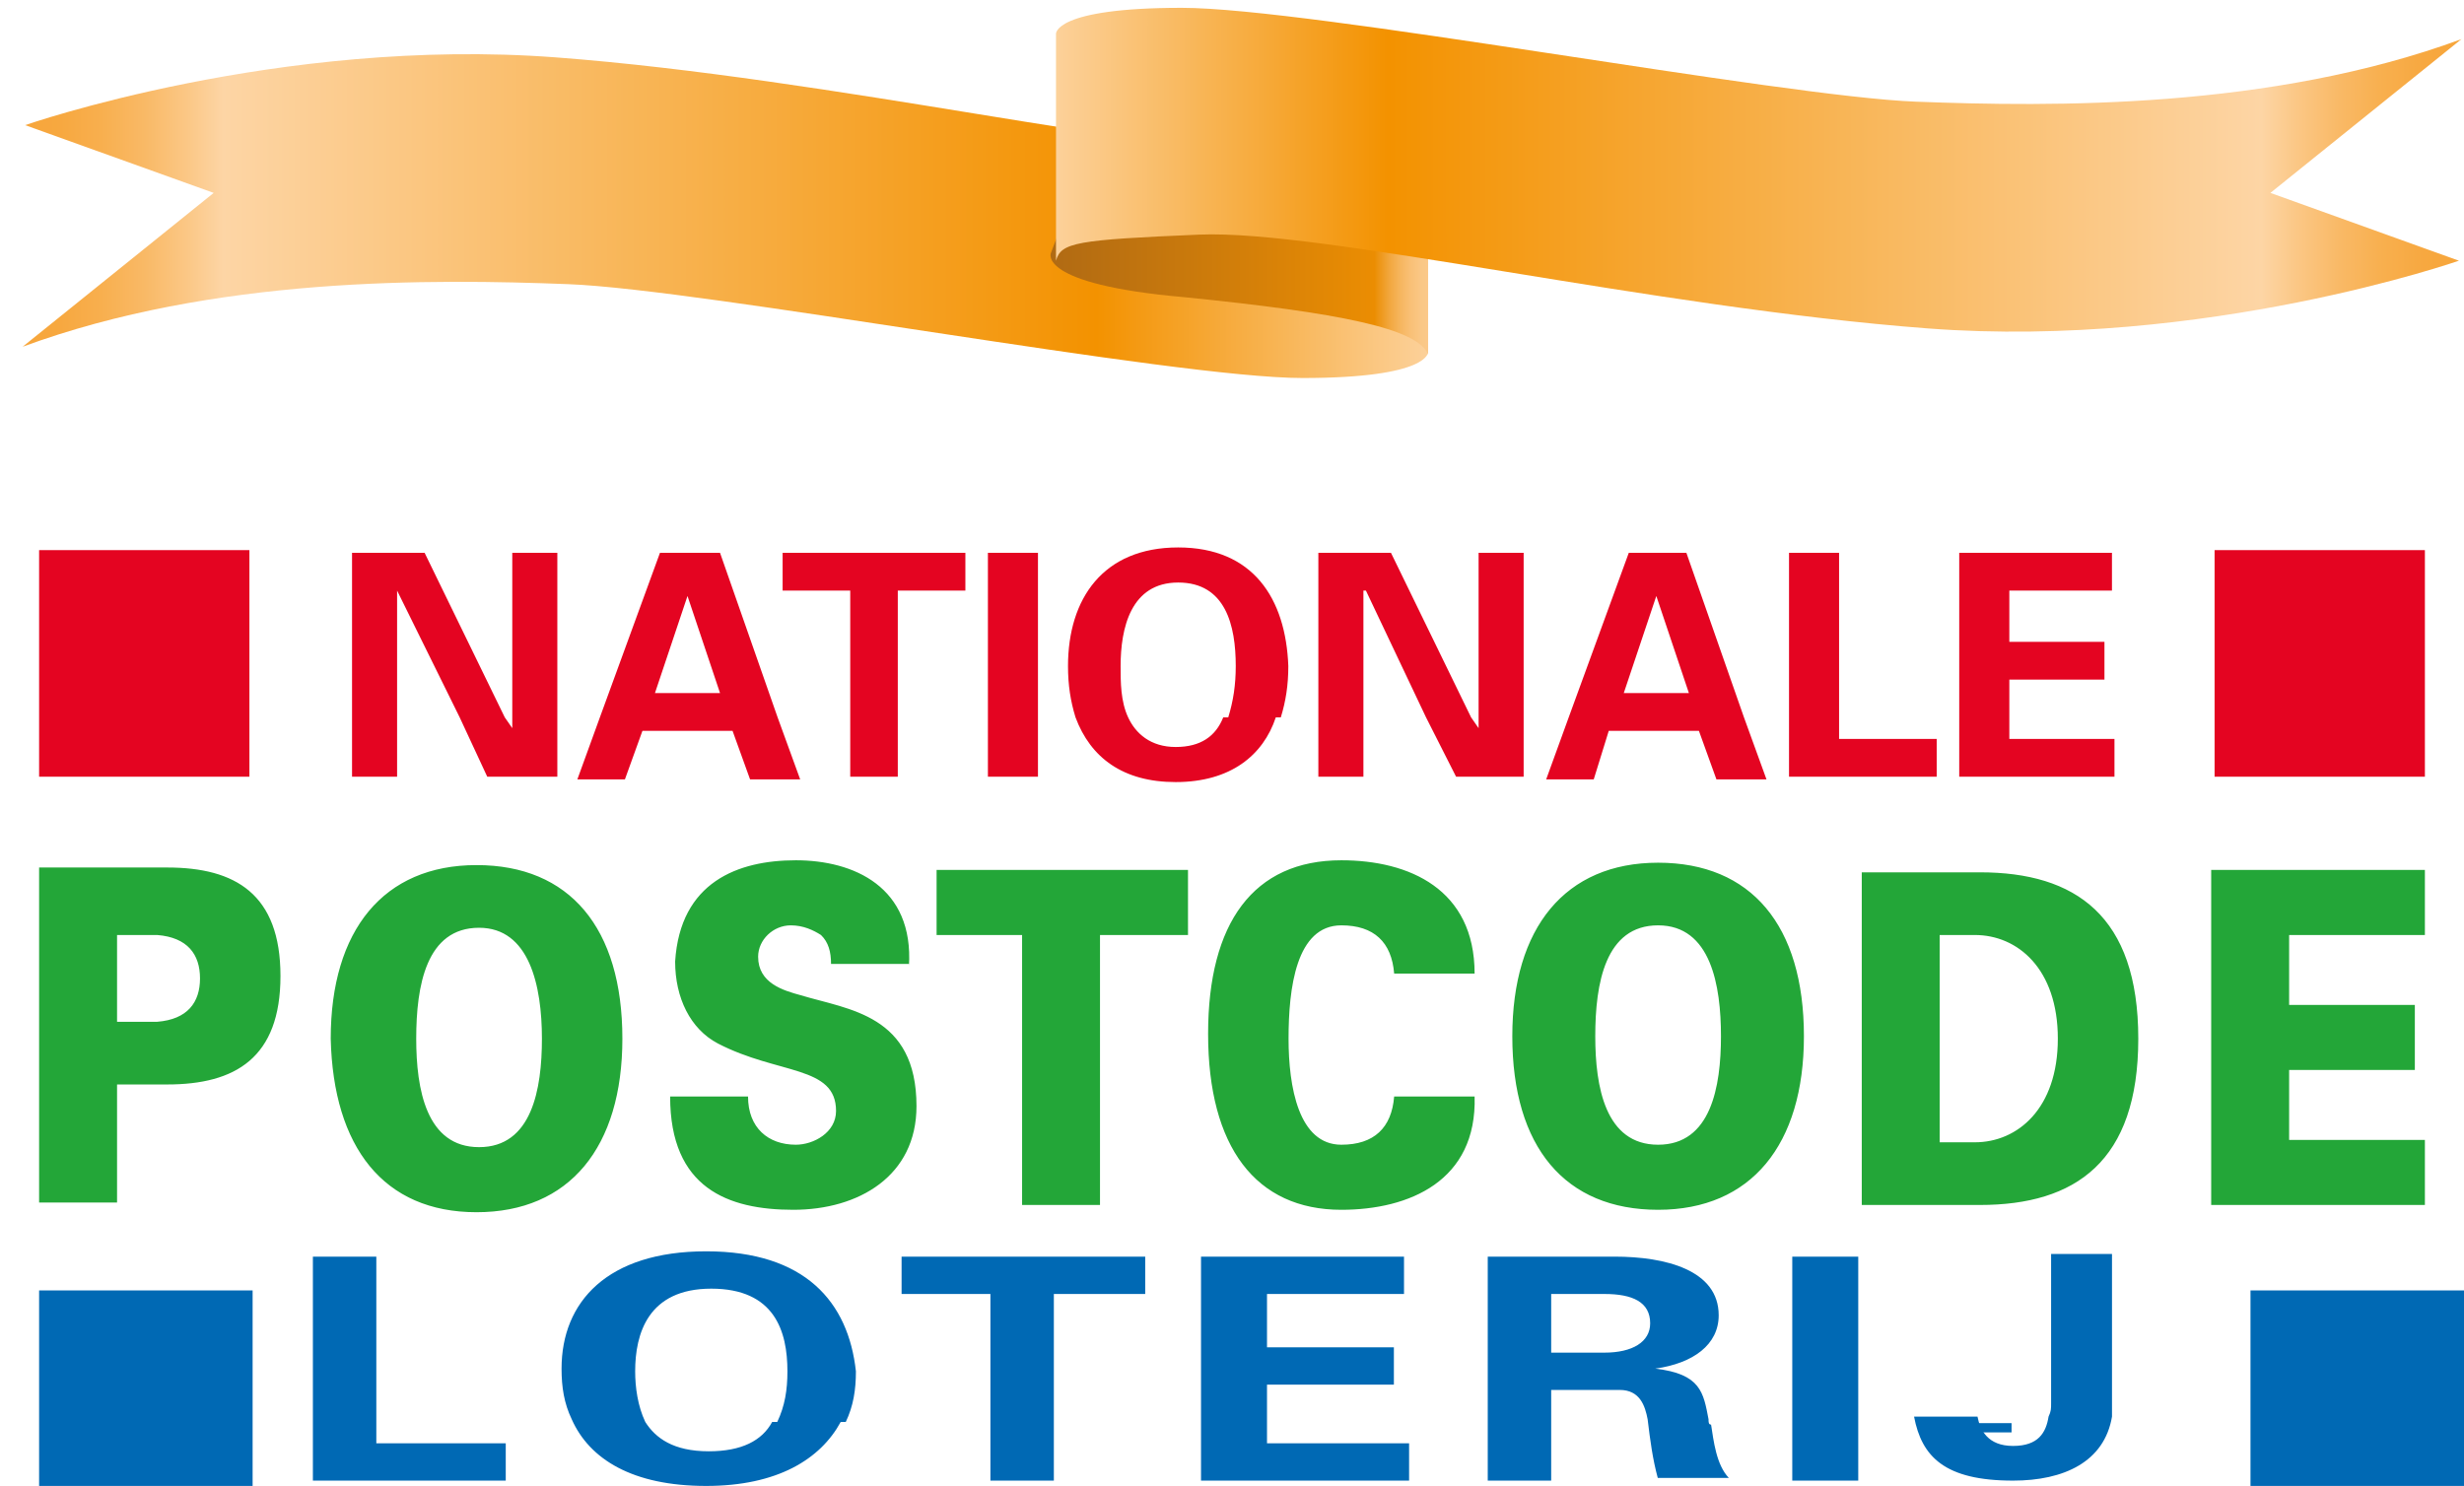 <?xml version="1.0" encoding="UTF-8"?>
<svg width="63px" height="38px" viewBox="0 0 63 38" version="1.1" xmlns="http://www.w3.org/2000/svg" xmlns:xlink="http://www.w3.org/1999/xlink">
    <!-- Generator: Sketch 52.5 (67469) - http://www.bohemiancoding.com/sketch -->
    <title>nationale-postcode-loterij-1</title>
    <desc>Created with Sketch.</desc>
    <defs>
        <linearGradient x1="100%" y1="50%" x2="0.154%" y2="50%" id="linearGradient-1">
            <stop stop-color="#FCD19A" offset="0%"></stop>
            <stop stop-color="#F39200" offset="23.7%"></stop>
            <stop stop-color="#FDD5A5" offset="86%"></stop>
            <stop stop-color="#FBC887" offset="88.4%"></stop>
            <stop stop-color="#F9B966" offset="91.6%"></stop>
            <stop stop-color="#F8AF4E" offset="94.7%"></stop>
            <stop stop-color="#F7A840" offset="97.6%"></stop>
            <stop stop-color="#F7A63B" offset="100%"></stop>
        </linearGradient>
        <linearGradient x1="0.986%" y1="50%" x2="100.273%" y2="50%" id="linearGradient-2">
            <stop stop-color="#AE6914" offset="0%"></stop>
            <stop stop-color="#EB8D02" offset="86%"></stop>
            <stop stop-color="#ED9513" offset="87.1%"></stop>
            <stop stop-color="#F2A73E" offset="89.9%"></stop>
            <stop stop-color="#F6B65F" offset="92.7%"></stop>
            <stop stop-color="#F9C077" offset="95.4%"></stop>
            <stop stop-color="#FAC785" offset="97.9%"></stop>
            <stop stop-color="#FBC98A" offset="100%"></stop>
        </linearGradient>
        <linearGradient x1="0%" y1="50%" x2="99.846%" y2="50%" id="linearGradient-3">
            <stop stop-color="#FCD19A" offset="0%"></stop>
            <stop stop-color="#F39200" offset="23.7%"></stop>
            <stop stop-color="#FDD5A5" offset="86%"></stop>
            <stop stop-color="#FBC887" offset="88.4%"></stop>
            <stop stop-color="#F9B966" offset="91.6%"></stop>
            <stop stop-color="#F8AF4E" offset="94.7%"></stop>
            <stop stop-color="#F7A840" offset="97.6%"></stop>
            <stop stop-color="#F7A63B" offset="100%"></stop>
        </linearGradient>
    </defs>
    <g id="--Symbols" stroke="none" stroke-width="1" fill="none" fill-rule="evenodd">
        <g id="Desktop-/-Misc-/-Footer" transform="translate(-1063, -503)">
            <g id="logo's" transform="translate(1060, 496)">
                <g id="nationale-postcode-loterij-1" transform="translate(0, 4)">
                    <path d="M50.022,21.345 L50.022,17.138 L48.742,17.138 L48.742,22.862 L52.518,22.862 L52.518,21.897 L50.022,21.897 L50.022,21.345 Z M54.375,21.897 L54.375,20.379 L56.807,20.379 L56.807,19.414 L54.375,19.414 L54.375,18.103 L56.999,18.103 L56.999,17.138 L53.094,17.138 L53.094,22.862 L57.063,22.862 L57.063,21.897 L54.375,21.897 Z M23.01,18.103 L24.739,18.103 L24.739,22.862 L25.955,22.862 L25.955,18.103 L27.683,18.103 L27.683,17.138 L23.01,17.138 L23.01,18.103 Z M21.41,17.138 L19.874,17.138 L18.338,21.345 L17.762,22.931 L18.978,22.931 L19.426,21.69 L21.73,21.69 L22.178,22.931 L23.459,22.931 L22.882,21.345 L21.41,17.138 Z M20.578,18.241 L21.41,20.724 L19.746,20.724 L20.578,18.241 Z M16.098,21.345 L16.098,21.621 L15.906,21.345 L13.857,17.138 L12.001,17.138 L12.001,22.862 L13.153,22.862 L13.153,18.103 L14.753,21.345 L15.458,22.862 L17.25,22.862 L17.25,17.138 L16.098,17.138 L16.098,21.345 Z M46.118,17.138 L44.645,17.138 L43.109,21.345 L42.533,22.931 L43.749,22.931 L44.133,21.69 L46.438,21.69 L46.886,22.931 L48.166,22.931 L47.59,21.345 L46.118,17.138 Z M45.349,18.241 L46.182,20.724 L44.517,20.724 L45.349,18.241 Z M28.259,21.345 L28.259,22.862 L29.539,22.862 L29.539,17.138 L28.259,17.138 L28.259,21.345 Z M40.805,21.345 L40.805,21.621 L40.613,21.345 L38.565,17.138 L36.708,17.138 L36.708,22.862 L37.86,22.862 L37.86,18.103 L37.924,18.103 L39.461,21.345 L40.229,22.862 L41.957,22.862 L41.957,17.138 L40.805,17.138 L40.805,21.345 Z M33.124,17 C31.204,17 30.307,18.31 30.307,20.034 C30.307,20.517 30.371,20.931 30.499,21.345 C30.884,22.379 31.716,23 33.06,23 C34.468,23 35.3,22.31 35.62,21.345 L34.276,21.345 C34.084,21.828 33.7,22.103 33.06,22.103 C32.42,22.103 32.036,21.759 31.844,21.345 C31.652,20.931 31.652,20.448 31.652,20.034 C31.652,19.069 31.908,17.897 33.124,17.897 C34.34,17.897 34.596,19 34.596,20.034 C34.596,20.517 34.532,20.931 34.404,21.345 L35.748,21.345 C35.876,20.931 35.94,20.517 35.94,20.034 C35.876,18.31 35.044,17 33.124,17 Z M4,17.069 L9.377,17.069 L9.377,22.862 L4,22.862 L4,17.069 Z M59.623,17.069 L65,17.069 L65,22.862 L59.623,22.862 L59.623,17.069 Z" id="Shape" fill="#E40421" fill-rule="nonzero"></path>
                    <path d="M12.622,39.295 L12.622,35.136 L11,35.136 L11,40.864 L15.931,40.864 L15.931,39.909 L12.622,39.909 L12.622,39.295 Z M46.684,39.295 C46.554,38.614 46.489,38.136 45.322,38 C46.295,37.864 46.944,37.386 46.944,36.636 C46.944,35.477 45.581,35.136 44.283,35.136 L41.039,35.136 L41.039,40.864 L42.661,40.864 L42.661,38.545 L44.413,38.545 C44.932,38.545 45.062,38.955 45.127,39.295 C45.192,39.841 45.257,40.318 45.386,40.795 L47.203,40.795 C46.879,40.455 46.814,39.841 46.749,39.432 C46.684,39.432 46.684,39.364 46.684,39.295 Z M44.024,37.591 L42.661,37.591 L42.661,36.091 L44.024,36.091 C44.738,36.091 45.192,36.295 45.192,36.841 C45.192,37.318 44.738,37.591 44.024,37.591 Z M35.395,39.295 L35.395,38.409 L38.639,38.409 L38.639,37.455 L35.395,37.455 L35.395,36.091 L38.898,36.091 L38.898,35.136 L33.708,35.136 L33.708,40.864 L39.028,40.864 L39.028,39.909 L35.395,39.909 L35.395,39.295 Z M48.825,39.295 L48.825,40.864 L50.512,40.864 L50.512,35.136 L48.825,35.136 L48.825,39.295 Z M55.443,35.136 L55.443,38.886 C55.443,39.023 55.443,39.091 55.378,39.227 C55.313,39.636 55.118,39.977 54.47,39.977 C53.821,39.977 53.626,39.568 53.561,39.227 L51.939,39.227 C52.134,40.25 52.718,40.864 54.47,40.864 C55.767,40.864 56.805,40.386 57,39.227 L57,35.068 L55.443,35.068 L55.443,35.136 Z M21.056,35 C18.526,35 17.358,36.295 17.358,38 C17.358,38.477 17.423,38.886 17.618,39.295 C18.072,40.318 19.175,41 21.056,41 C22.873,41 23.976,40.318 24.495,39.364 L22.743,39.364 C22.484,39.841 21.965,40.114 21.121,40.114 C20.213,40.114 19.759,39.773 19.499,39.364 C19.305,38.955 19.24,38.477 19.24,38.068 C19.24,37.114 19.564,35.955 21.186,35.955 C22.808,35.955 23.133,37.045 23.133,38.068 C23.133,38.545 23.068,38.955 22.873,39.364 L24.625,39.364 C24.819,38.955 24.884,38.545 24.884,38.068 C24.69,36.295 23.587,35 21.056,35 Z M26.052,36.091 L28.323,36.091 L28.323,40.864 L29.945,40.864 L29.945,36.091 L32.281,36.091 L32.281,35.136 L26.052,35.136 L26.052,36.091 Z" id="Shape" fill="#0069B4" fill-rule="nonzero"></path>
                    <path d="M52.742,39.393 C52.742,39.452 52.742,39.571 52.807,39.631 L54.432,39.631 L54.432,39.393 L52.742,39.393 Z M60.541,36 L66,36 L66,41 L60.541,41 L60.541,36 Z M4,36 L9.459,36 L9.459,41 L4,41 L4,36 Z" id="Shape" fill="#0069B4" fill-rule="nonzero"></path>
                    <path d="M5.993,33.815 L5.993,30.733 L7.278,30.733 C9.014,30.733 10.171,30.055 10.171,27.959 C10.171,25.863 9.014,25.185 7.278,25.185 L4,25.185 L4,33.753 L5.993,33.753 L5.993,33.815 Z M5.993,29.068 L5.993,26.911 L7.021,26.911 C7.792,26.973 8.114,27.404 8.114,28.021 C8.114,28.637 7.792,29.068 7.021,29.13 L5.993,29.13 L5.993,29.068 Z M16.856,29.562 C16.856,30.856 16.599,32.336 15.249,32.336 C13.899,32.336 13.642,30.856 13.642,29.562 C13.642,28.205 13.899,26.726 15.249,26.726 C16.534,26.726 16.856,28.205 16.856,29.562 Z M15.184,34 C17.563,34 18.913,32.336 18.913,29.562 C18.913,26.726 17.563,25.123 15.184,25.123 C12.806,25.123 11.456,26.788 11.456,29.562 C11.521,32.336 12.806,34 15.184,34 Z M26.24,27.712 C26.369,25.678 24.826,25 23.348,25 C21.869,25 20.391,25.555 20.262,27.589 C20.262,28.514 20.648,29.315 21.355,29.685 C22.898,30.486 24.376,30.24 24.376,31.411 C24.376,31.966 23.798,32.274 23.348,32.274 C22.641,32.274 22.126,31.842 22.126,31.041 L20.134,31.041 C20.134,33.384 21.612,33.938 23.283,33.938 C24.955,33.938 26.433,33.075 26.433,31.288 C26.433,28.945 24.698,28.822 23.476,28.452 C23.026,28.329 22.384,28.144 22.384,27.466 C22.384,27.034 22.769,26.664 23.219,26.664 C23.541,26.664 23.798,26.788 23.991,26.911 C24.183,27.096 24.248,27.342 24.248,27.651 L26.24,27.651 L26.24,27.712 Z M29.133,33.815 L31.125,33.815 L31.125,26.911 L33.375,26.911 L33.375,25.247 L26.947,25.247 L26.947,26.911 L29.133,26.911 L29.133,33.815 Z M40.703,27.897 C40.703,25.74 39.032,25 37.296,25 C35.046,25 33.889,26.603 33.889,29.438 C33.889,32.336 35.111,33.938 37.296,33.938 C39.032,33.938 40.767,33.199 40.703,31.041 L38.646,31.041 C38.582,31.842 38.132,32.274 37.296,32.274 C36.203,32.274 35.946,30.795 35.946,29.562 C35.946,28.267 36.139,26.664 37.296,26.664 C38.132,26.664 38.582,27.096 38.646,27.897 L40.703,27.897 Z M50.602,25.247 L50.602,33.815 L53.623,33.815 C56.065,33.815 57.672,32.705 57.672,29.562 C57.672,26.418 56.065,25.308 53.623,25.308 L50.602,25.308 L50.602,25.247 Z M52.594,26.911 L53.494,26.911 C54.587,26.911 55.615,27.774 55.615,29.562 C55.615,31.349 54.587,32.212 53.494,32.212 L52.594,32.212 L52.594,26.911 Z M65,33.815 L65,32.151 L61.529,32.151 L61.529,30.363 L64.743,30.363 L64.743,28.699 L61.529,28.699 L61.529,26.911 L65,26.911 L65,25.247 L59.536,25.247 L59.536,33.815 L65,33.815 Z M47.002,29.5 C47.002,30.795 46.745,32.274 45.395,32.274 C44.045,32.274 43.788,30.795 43.788,29.5 C43.788,28.144 44.045,26.664 45.395,26.664 C46.745,26.664 47.002,28.205 47.002,29.5 Z M45.395,33.938 C47.773,33.938 49.123,32.274 49.123,29.5 C49.123,26.664 47.773,25.062 45.395,25.062 C43.017,25.062 41.667,26.726 41.667,29.5 C41.667,32.336 43.017,33.938 45.395,33.938 Z" id="Shape" fill="#23A638" fill-rule="nonzero"></path>
                    <g id="Group" transform="translate(3, 3)">
                        <path d="M0.643,3.2 C0.643,3.2 7.136,0.933 14.207,1.467 C21.279,2 29.7,4 32.85,3.867 C36,3.733 36.386,3.667 36.514,3.2 L36.514,9 C36.514,9 36.579,9.667 33.3,9.667 C30.021,9.667 18,7.4 14.529,7.267 C11.057,7.133 5.464,7.067 0.579,8.867 L5.464,4.933 L0.643,3.2 Z" id="Path" fill="url(#linearGradient-1)"></path>
                        <path d="M36.514,9.067 L36.514,6.533 L32.657,3.4 L27.579,4.6 L26.871,6.467 C26.871,6.467 26.486,7.267 30.279,7.6 C34.264,8 36.257,8.4 36.514,9.067 Z" id="Path" fill="url(#linearGradient-2)"></path>
                        <path d="M62.871,6.667 C62.871,6.667 56.379,8.933 49.307,8.4 C42.236,7.867 33.814,5.867 30.664,6 C27.514,6.133 27.129,6.2 27,6.667 L27,0.867 C27,0.867 26.936,0.2 30.214,0.2 C33.493,0.2 45.514,2.467 48.986,2.6 C52.457,2.733 58.05,2.8 62.936,1 L58.05,4.933 L62.871,6.667 Z" id="Path" fill="url(#linearGradient-3)"></path>
                    </g>
                </g>
            </g>
        </g>
    </g>
</svg>